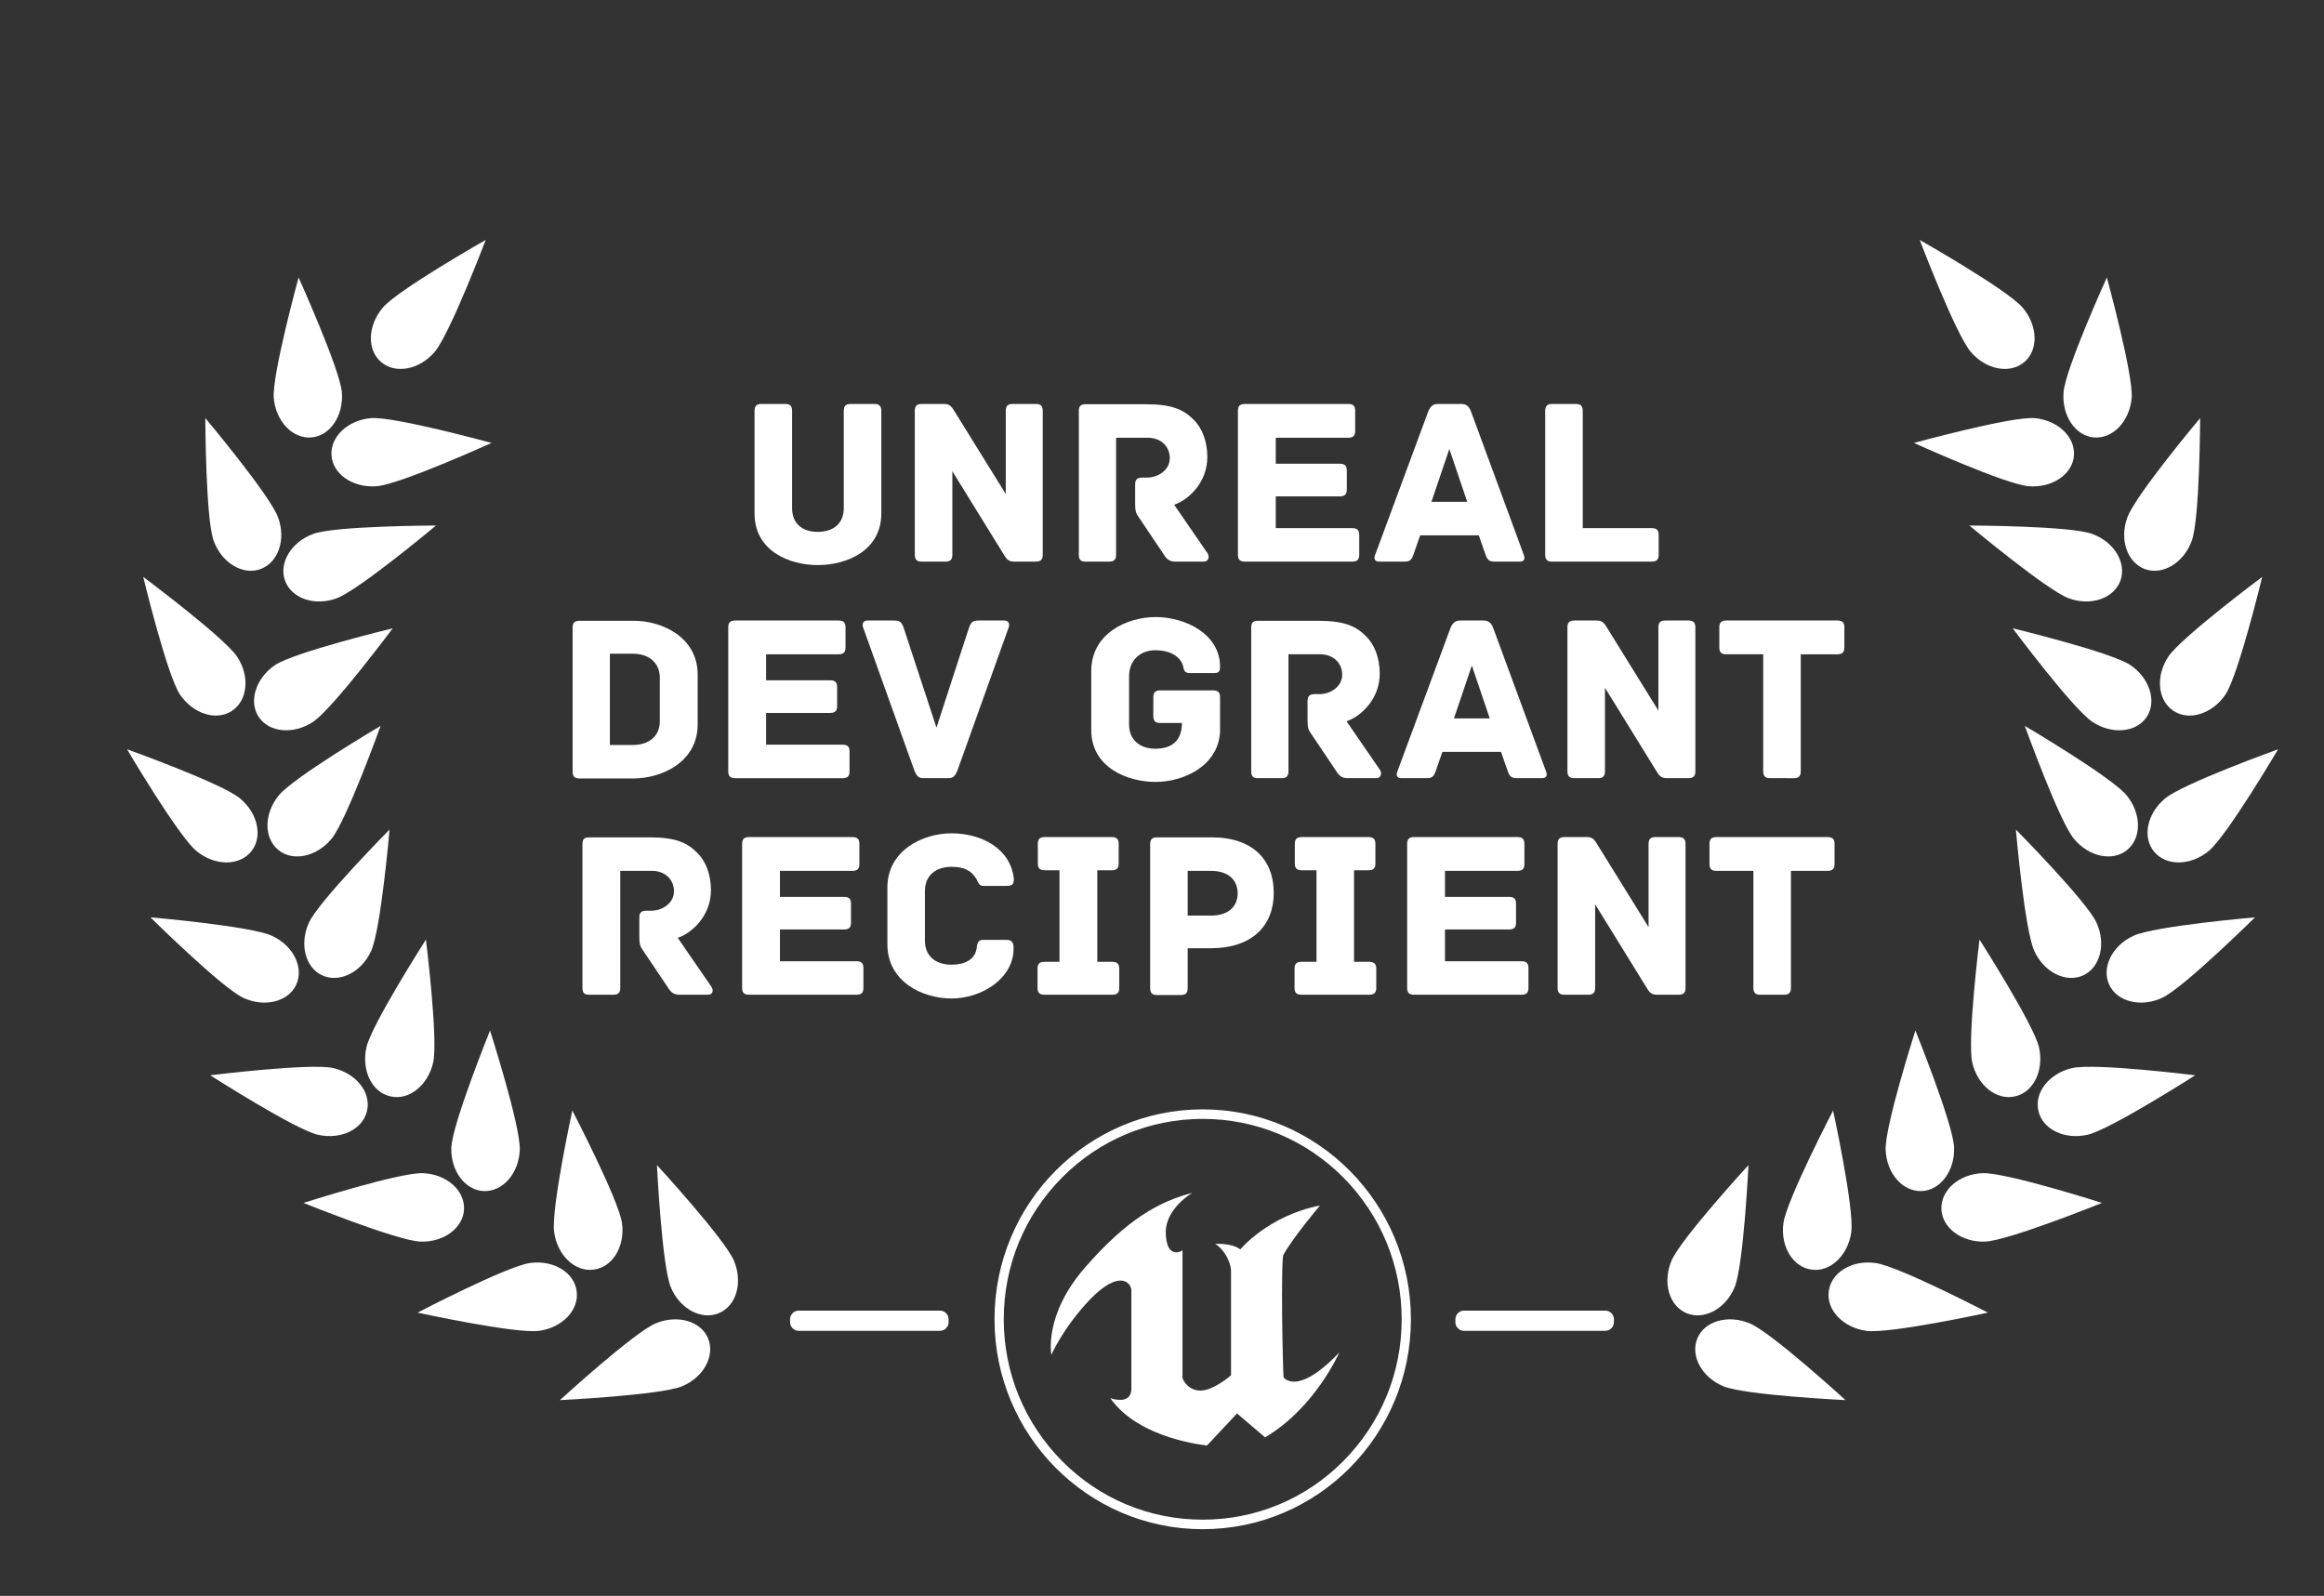 <svg xmlns="http://www.w3.org/2000/svg" xmlns:xlink="http://www.w3.org/1999/xlink" id="Layer_1" x="0px" y="0px" viewBox="0 0 804.8 552.7" style="enable-background:new 0 0 804.8 552.7;" xml:space="preserve"><rect x="0" y="0" width="804.8" height="552.7" fill="#333333" stroke="none"/><style type="text/css">	.st0{fill:#FFFFFF;}</style><g>	<g>		<g>			<path class="st0" d="M150.5,121.9c-5.3,6.2-13.6,7.7-18.5,3.5c-5-4.2-4.7-12.7,0.6-18.9c5.3-6.2,35.6-23.4,35.6-23.4    S155.8,115.7,150.5,121.9z"></path>			<g>				<path class="st0" d="M118.4,135.9c0.6,8.1-4.1,15.1-10.6,15.6c-6.5,0.5-12.3-5.6-13-13.7c-0.6-8.1,8.6-41.7,8.6-41.7     S117.7,127.8,118.4,135.9z"></path>				<path class="st0" d="M130.4,168.4c-8.1,0.6-15.1-4.1-15.6-10.6c-0.5-6.5,5.6-12.3,13.7-13c8.1-0.6,41.7,8.6,41.7,8.6     S138.5,167.8,130.4,168.4z"></path>			</g>			<g>				<path class="st0" d="M96.3,179.2c2.8,7.6,0.1,15.6-6.1,17.9c-6.1,2.2-13.4-2.1-16.2-9.8c-2.8-7.6-2.9-42.5-2.9-42.5     S93.5,171.5,96.3,179.2z"></path>				<path class="st0" d="M116.6,207.2c-7.6,2.8-15.6,0.1-17.9-6.1c-2.2-6.1,2.1-13.4,9.8-16.2c7.6-2.8,42.5-2.9,42.5-2.9     S124.2,204.4,116.6,207.2z"></path>			</g>			<g>				<path class="st0" d="M82.1,227.4c4.5,6.8,3.7,15.2-1.8,18.8c-5.4,3.6-13.5,1-18-5.7c-4.5-6.8-12.7-40.7-12.7-40.7     S77.6,220.7,82.1,227.4z"></path>				<path class="st0" d="M108.4,250c-6.8,4.5-15.2,3.7-18.8-1.7c-3.6-5.4-1-13.5,5.7-18c6.8-4.5,40.7-12.7,40.7-12.7     S115.2,245.5,108.4,250z"></path>			</g>			<g>				<path class="st0" d="M83.1,276.5c6.3,5.2,8,13.5,3.8,18.5c-4.2,5-12.6,4.9-18.9-0.3c-6.3-5.2-24-35.2-24-35.2     S76.9,271.3,83.1,276.5z"></path>				<path class="st0" d="M114.8,290.5c-5.2,6.3-13.5,8-18.5,3.8c-5-4.2-4.9-12.6,0.3-18.9c5.2-6.3,35.2-24,35.2-24     S120,284.2,114.8,290.5z"></path>			</g>			<g>				<path class="st0" d="M94.2,324.1c7.4,3.4,11.1,11,8.4,16.9c-2.7,5.9-10.9,8-18.3,4.6c-7.4-3.4-32.2-27.9-32.2-27.9     S86.9,320.7,94.2,324.1z"></path>				<path class="st0" d="M128.5,329.4c-3.4,7.4-11,11.1-16.9,8.4c-5.9-2.7-8-10.9-4.6-18.3c3.4-7.4,27.9-32.2,27.9-32.2     S131.9,322.1,128.5,329.4z"></path>			</g>			<g>				<path class="st0" d="M115.4,369.9c7.9,1.8,13.2,8.4,11.7,14.8c-1.4,6.4-9,10.1-17,8.3c-7.9-1.8-37.3-20.6-37.3-20.6     S107.5,368.1,115.4,369.9z"></path>				<path class="st0" d="M150,368c-1.8,7.9-8.4,13.2-14.8,11.7c-6.4-1.4-10.1-9-8.3-17c1.8-7.9,20.6-37.3,20.6-37.3     S151.8,360.1,150,368z"></path>			</g>			<g>				<path class="st0" d="M146.4,406.3c8.1,0.3,14.5,5.8,14.3,12.4c-0.2,6.5-7,11.6-15.1,11.3c-8.1-0.3-40.5-13.4-40.5-13.4     S138.3,406,146.4,406.3z"></path>				<path class="st0" d="M180,398.2c-0.3,8.1-5.8,14.5-12.4,14.3c-6.5-0.2-11.6-7-11.3-15.1c0.3-8.1,13.4-40.5,13.4-40.5     S180.3,390,180,398.2z"></path>			</g>			<g>				<path class="st0" d="M183.6,437.4c8.1-1.1,15.3,3.3,16.1,9.8c0.9,6.5-5,12.6-13,13.7c-8.1,1.1-42.1-6.3-42.1-6.3     S175.5,438.5,183.6,437.4z"></path>				<path class="st0" d="M215.4,423.6c1.1,8.1-3.3,15.3-9.8,16.1c-6.5,0.9-12.6-5-13.7-13c-1.1-8.1,6.3-42.1,6.3-42.1     S214.3,415.6,215.4,423.6z"></path>			</g>			<g>				<path class="st0" d="M227.1,458.3c7.5-3.1,15.6-0.8,18.1,5.2c2.5,6-1.5,13.5-9,16.6c-7.5,3.1-42.3,4.8-42.3,4.8     S219.6,461.4,227.1,458.3z"></path>				<path class="st0" d="M254.2,436.7c3.1,7.5,0.8,15.6-5.3,18.1c-6,2.5-13.5-1.5-16.6-9c-3.1-7.5-4.8-42.3-4.8-42.3     S251.1,429.2,254.2,436.7z"></path>			</g>		</g>		<g>			<path class="st0" d="M682.5,121.9c5.3,6.2,13.6,7.7,18.5,3.5c5-4.2,4.7-12.7-0.6-18.9c-5.3-6.2-35.6-23.4-35.6-23.4    S677.2,115.7,682.5,121.9z"></path>			<g>				<path class="st0" d="M714.6,135.9c-0.6,8.1,4.1,15.1,10.6,15.6c6.5,0.5,12.3-5.6,13-13.7c0.6-8.1-8.6-41.7-8.6-41.7     S715.2,127.8,714.6,135.9z"></path>				<path class="st0" d="M702.6,168.4c8.1,0.6,15.1-4.1,15.6-10.6c0.5-6.5-5.6-12.3-13.7-13c-8.1-0.6-41.7,8.6-41.7,8.6     S694.5,167.8,702.6,168.4z"></path>			</g>			<g>				<path class="st0" d="M736.7,179.2c-2.8,7.6-0.1,15.6,6.1,17.9c6.1,2.2,13.4-2.1,16.2-9.8c2.8-7.6,2.9-42.5,2.9-42.5     S739.5,171.5,736.7,179.2z"></path>				<path class="st0" d="M716.4,207.2c7.6,2.8,15.6,0.1,17.9-6.1c2.2-6.1-2.1-13.4-9.8-16.2c-7.6-2.8-42.5-2.9-42.5-2.9     S708.8,204.4,716.4,207.2z"></path>			</g>			<g>				<path class="st0" d="M750.9,227.4c-4.5,6.8-3.7,15.2,1.8,18.8c5.4,3.6,13.5,1,18-5.7c4.5-6.8,12.7-40.7,12.7-40.7     S755.4,220.7,750.9,227.4z"></path>				<path class="st0" d="M724.6,250c6.8,4.5,15.2,3.7,18.8-1.7c3.6-5.4,1-13.5-5.7-18c-6.8-4.5-40.7-12.7-40.7-12.7     S717.8,245.5,724.6,250z"></path>			</g>			<g>				<path class="st0" d="M749.8,276.5c-6.3,5.2-8,13.5-3.8,18.5c4.2,5,12.6,4.9,18.9-0.3c6.3-5.2,24-35.2,24-35.2     S756.1,271.3,749.8,276.5z"></path>				<path class="st0" d="M718.2,290.5c5.2,6.3,13.5,8,18.5,3.8c5-4.2,4.9-12.6-0.3-18.9c-5.2-6.3-35.2-24-35.2-24     S713,284.2,718.2,290.5z"></path>			</g>			<g>				<path class="st0" d="M738.8,324.1c-7.4,3.4-11.1,11-8.4,16.9c2.7,5.9,10.9,8,18.3,4.6c7.4-3.4,32.2-27.9,32.2-27.9     S746.1,320.7,738.8,324.1z"></path>				<path class="st0" d="M704.5,329.4c3.4,7.4,11,11.1,16.9,8.4c5.9-2.7,8-10.9,4.6-18.3c-3.4-7.4-27.9-32.2-27.9-32.2     S701.1,322.1,704.5,329.4z"></path>			</g>			<g>				<path class="st0" d="M717.6,369.9c-7.9,1.8-13.2,8.4-11.7,14.8c1.4,6.4,9,10.1,17,8.3c7.9-1.8,37.3-20.6,37.3-20.6     S725.5,368.1,717.6,369.9z"></path>				<path class="st0" d="M683,368c1.8,7.9,8.4,13.2,14.8,11.7c6.4-1.4,10.1-9,8.3-17c-1.8-7.9-20.6-37.3-20.6-37.3     S681.2,360.1,683,368z"></path>			</g>			<g>				<path class="st0" d="M686.6,406.3c-8.1,0.3-14.5,5.8-14.3,12.4c0.2,6.5,7,11.6,15.1,11.3c8.1-0.3,40.5-13.4,40.5-13.4     S694.7,406,686.6,406.3z"></path>				<path class="st0" d="M653,398.2c0.3,8.1,5.8,14.5,12.4,14.3c6.5-0.2,11.6-7,11.3-15.1c-0.3-8.1-13.4-40.5-13.4-40.5     S652.7,390,653,398.2z"></path>			</g>			<g>				<path class="st0" d="M649.4,437.4c-8.1-1.1-15.3,3.3-16.1,9.8c-0.9,6.5,5,12.6,13,13.7c8.1,1.1,42.1-6.3,42.1-6.3     S657.5,438.5,649.4,437.4z"></path>				<path class="st0" d="M617.6,423.6c-1.1,8.1,3.3,15.3,9.8,16.1c6.5,0.9,12.6-5,13.7-13c1.1-8.1-6.3-42.1-6.3-42.1     S618.7,415.6,617.6,423.6z"></path>			</g>			<g>				<path class="st0" d="M605.9,458.3c-7.5-3.1-15.6-0.8-18.1,5.2c-2.5,6,1.5,13.5,9,16.6c7.5,3.1,42.3,4.8,42.3,4.8     S613.4,461.4,605.9,458.3z"></path>				<path class="st0" d="M578.8,436.7c-3.1,7.5-0.8,15.6,5.3,18.1c6,2.5,13.5-1.5,16.6-9c3.1-7.5,4.8-42.3,4.8-42.3     S581.9,429.2,578.8,436.7z"></path>			</g>		</g>	</g>	<g>		<path class="st0" d="M305.2,142.3v35.5c0,13-12.1,17.9-22,17.9c-9.9,0-21.9-4.9-21.9-17.9v-35.5c0-1.9,0.9-2.4,2.4-2.4h8.2   c1.5,0,2.4,0.5,2.4,2.4V176c0,5.2,3.4,8.2,8.9,8.2s9-3,9-8.2v-33.7c0-1.9,0.9-2.4,2.4-2.4h8.2   C304.2,139.9,305.2,140.4,305.2,142.3z"></path>		<path class="st0" d="M361.1,142.3v49.8c0,1.5-0.5,2.4-2.4,2.4h-7.6c-2.1,0-2.7-1.2-3.7-2.8l-17.6-28.5v28.9c0,1.9-0.9,2.4-2.4,2.4   h-8.2c-1.5,0-2.4-0.5-2.4-2.4v-49.8c0-1.5,0.5-2.4,2.4-2.4h7.8c2.1,0,2.7,1.2,3.7,2.8l17.6,28.4v-28.8c0-1.9,0.9-2.4,2.4-2.4h8   C360.2,139.9,361.1,140.4,361.1,142.3z"></path>		<path class="st0" d="M416.9,194.5h-9.8c-2,0-3-0.7-4.1-2.5l-9-13.4c-0.7-1-0.9-1.9-0.9-4.2v-6.6c0-1.5,0.5-2.4,2.4-2.4h1.7   c4.1,0,7.9-2.8,7.9-6.7c0-4.3-3.3-7.1-7.6-7.1h-11v40.5c0,1.9-0.9,2.4-2.4,2.4h-8.2c-1.5,0-2.3-0.5-2.3-2.4v-49.7   c0-1.5,0.4-2.4,2.3-2.4h20.9c9,0,13,1.8,16.5,5.3c3.1,3,4.8,7.7,4.8,13c0,8.7-6.4,14.8-11.5,16.5l11.7,17   C418.9,193,418.4,194.5,416.9,194.5z"></path>		<path class="st0" d="M470.7,185.3v6.8c0,1.5-0.5,2.4-2.4,2.4h-37.2c-1.9,0-2.4-0.9-2.4-2.4v-49.8c0-1.5,0.5-2.4,2.4-2.4h35.8   c1.9,0,2.4,0.9,2.4,2.4v6.9c0,1.5-0.5,2.4-2.4,2.4h-25.1v9H464c1.9,0,2.4,0.9,2.4,2.4v6.5c0,1.5-0.5,2.4-2.4,2.4h-22.2v11h26.5   C470.2,182.9,470.7,183.8,470.7,185.3z"></path>		<path class="st0" d="M526.3,194.5h-8.7c-1.8,0-2.5-0.5-3.2-2.5l-2.3-6.6h-20.3l-2.3,6.6c-0.7,2-1.3,2.5-3.2,2.5h-8.7   c-1.8,0-1.8-1.3-1.4-2.3l18.4-49.7c0.7-1.7,1.6-2.6,3.4-2.6h8c1.8,0,2.7,0.8,3.4,2.6l18.3,49.7   C528.1,193.2,528.1,194.5,526.3,194.5z M501.9,155.5l-6.2,18.3h12.4L501.9,155.5z"></path>		<path class="st0" d="M574.4,185.3v6.8c0,1.5-0.5,2.4-2.4,2.4h-34.5c-1.9,0-2.4-0.9-2.4-2.4v-49.8c0-1.9,0.9-2.4,2.4-2.4h8.2   c1.5,0,2.4,0.5,2.4,2.4v40.6H572C573.9,182.9,574.4,183.8,574.4,185.3z"></path>		<path class="st0" d="M241.6,233.6v17.3c0,13-12.4,18.7-22.3,18.7h-18.6c-1.9,0-2.4-0.9-2.4-2.4v-49.8c0-1.5,0.5-2.4,2.4-2.4h18.6   C229.1,214.9,241.6,220.6,241.6,233.6z M219.2,226.4h-8V258h8c5.5,0,9.3-3,9.3-8.3v-14.9C228.5,229.5,224.7,226.4,219.2,226.4z"></path>		<path class="st0" d="M294.2,260.3v6.8c0,1.5-0.5,2.4-2.4,2.4h-37.2c-1.9,0-2.4-0.9-2.4-2.4v-49.8c0-1.5,0.5-2.4,2.4-2.4h35.8   c1.9,0,2.4,0.9,2.4,2.4v6.9c0,1.5-0.5,2.4-2.4,2.4h-25.1v9h22.2c1.9,0,2.4,0.9,2.4,2.4v6.5c0,1.5-0.5,2.4-2.4,2.4h-22.2v11h26.5   C293.7,257.9,294.2,258.8,294.2,260.3z"></path>		<path class="st0" d="M349.3,217.3L331.5,267c-1,2.2-1.6,2.5-3.4,2.5h-8c-1.8,0-2.4-0.3-3.4-2.5l-17.8-49.7   c-0.4-1.1-0.1-2.4,1.5-2.4h9.2c2.2,0,2.7,0.7,3.4,2.7l11.3,34.4l11.2-34.4c0.7-2,1.2-2.7,3.5-2.7h8.8   C349.4,214.9,349.7,216.2,349.3,217.3z"></path>		<path class="st0" d="M422.5,241.5v12c-0.7,12-12.9,17.3-22.3,17.3c-9.8,0-22.3-5-22.3-18v-20.4c0-13.1,12.5-18.7,22.3-18.7   c10.4,0,22.3,6,22.3,17.1c0,2-0.5,2.3-2.4,2.3h-8.1c-2.3,0-2-1.7-2.4-2.8c-0.9-2.6-3.9-5.1-9.5-5.1c-5.5,0-9.1,3.7-9.1,9v16.7   c0,5.3,3.7,8.4,9.1,8.4c5.4,0,9.2-2.5,9.2-8.9h-7.5c-1.9,0-2.4-0.9-2.4-2.4v-6.5c0-1.5,0.5-2.4,2.4-2.4h18.2   C422,239.1,422.5,240,422.5,241.5z"></path>		<path class="st0" d="M476.6,269.5h-9.8c-2,0-3-0.7-4.1-2.5l-9-13.4c-0.7-1-0.9-1.9-0.9-4.2v-6.6c0-1.5,0.5-2.4,2.4-2.4h1.7   c4.1,0,7.9-2.8,7.9-6.7c0-4.3-3.3-7.1-7.6-7.1h-11v40.5c0,1.9-0.9,2.4-2.4,2.4h-8.2c-1.5,0-2.3-0.5-2.3-2.4v-49.7   c0-1.5,0.4-2.4,2.3-2.4h20.9c9,0,13,1.8,16.5,5.3c3.1,3,4.8,7.7,4.8,13c0,8.7-6.4,14.8-11.5,16.5l11.7,17   C478.6,268,478.2,269.5,476.6,269.5z"></path>		<path class="st0" d="M534,269.5h-8.7c-1.8,0-2.5-0.5-3.2-2.5l-2.3-6.6h-20.3l-2.3,6.6c-0.7,2-1.3,2.5-3.2,2.5h-8.7   c-1.8,0-1.8-1.3-1.4-2.3l18.4-49.7c0.7-1.7,1.6-2.6,3.4-2.6h8c1.8,0,2.7,0.8,3.4,2.6l18.3,49.7C535.8,268.2,535.8,269.5,534,269.5   z M509.7,230.5l-6.2,18.3h12.4L509.7,230.5z"></path>		<path class="st0" d="M587.1,217.3v49.8c0,1.5-0.5,2.4-2.4,2.4h-7.6c-2.1,0-2.7-1.2-3.7-2.8l-17.6-28.5v28.9c0,1.9-0.9,2.4-2.4,2.4   h-8.2c-1.5,0-2.4-0.5-2.4-2.4v-49.8c0-1.5,0.5-2.4,2.4-2.4h7.8c2.1,0,2.7,1.2,3.7,2.8l17.6,28.4v-28.8c0-1.9,0.9-2.4,2.4-2.4h8   C586.2,214.9,587.1,215.4,587.1,217.3z"></path>		<path class="st0" d="M638.7,217.3v6.9c0,1.5-0.5,2.4-2.4,2.4h-12.7v40.5c0,1.9-0.9,2.4-2.4,2.4H613c-1.5,0-2.4-0.5-2.4-2.4v-40.5   h-12.8c-1.9,0-2.4-0.9-2.4-2.4v-6.9c0-1.5,0.5-2.4,2.4-2.4h38.5C638.2,214.9,638.7,215.8,638.7,217.3z"></path>		<path class="st0" d="M245.2,344.5h-9.8c-2,0-3-0.7-4.1-2.5l-9-13.4c-0.7-1-0.9-1.9-0.9-4.2v-6.6c0-1.5,0.5-2.4,2.4-2.4h1.7   c4.1,0,7.9-2.8,7.9-6.7c0-4.3-3.3-7.1-7.6-7.1h-11v40.5c0,1.9-0.9,2.4-2.4,2.4H204c-1.5,0-2.3-0.5-2.3-2.4v-49.7   c0-1.5,0.4-2.4,2.3-2.4h20.9c9,0,13,1.8,16.5,5.3c3.1,3,4.8,7.7,4.8,13c0,8.7-6.4,14.8-11.5,16.5l11.7,17   C247.2,343,246.8,344.5,245.2,344.5z"></path>		<path class="st0" d="M299,335.3v6.8c0,1.5-0.5,2.4-2.4,2.4h-37.2c-1.9,0-2.4-0.9-2.4-2.4v-49.8c0-1.5,0.5-2.4,2.4-2.4h35.8   c1.9,0,2.4,0.9,2.4,2.4v6.9c0,1.5-0.5,2.4-2.4,2.4h-25.1v9h22.2c1.9,0,2.4,0.9,2.4,2.4v6.5c0,1.5-0.5,2.4-2.4,2.4h-22.2v11h26.5   C298.5,332.9,299,333.8,299,335.3z"></path>		<path class="st0" d="M329.5,345.8c-9.9,0-22.2-5.7-22.2-18.8v-19.6c0-13,12.4-18.8,22.2-18.8c10.3,0,20.5,5.2,21.6,15.8   c0,2-0.7,2.4-2.6,2.4h-8c-1.7,0-1.8-1.6-2.5-2.6c-1.7-2.7-4.1-4-8.5-4c-5.5,0-9.2,3.1-9.2,8.3v17.3c0,5.3,3.7,8.3,9.2,8.3   c4.5,0,8.1-1.7,8.7-5.6c0.2-1.7,0.4-3,2.2-3h8.1c1.8,0,2.5,0.8,2.5,2.8C351.1,339,339.8,345.8,329.5,345.8z"></path>		<path class="st0" d="M387.6,335.5v6.6c0,1.5-0.5,2.4-2.4,2.4h-23.5c-1.9,0-2.4-0.9-2.4-2.4v-6.6c0-1.5,0.5-2.4,2.4-2.4h5.2v-31.7   h-5.1c-1.9,0-2.4-0.9-2.4-2.4v-6.7c0-1.5,0.5-2.4,2.4-2.4H385c1.9,0,2.4,0.9,2.4,2.4v6.7c0,1.5-0.5,2.4-2.4,2.4h-5v31.7h5.2   C387.1,333.1,387.6,334.1,387.6,335.5z"></path>		<path class="st0" d="M441.1,309.2c0,11.5-7.6,19.2-21.8,19.2h-8v13.8c0,1.9-0.9,2.4-2.4,2.4h-8.2c-1.5,0-2.4-0.5-2.4-2.4v-49.8   c0-1.5,0.5-2.4,2.4-2.4h18.7C433.7,289.9,441.1,297.7,441.1,309.2z M428.6,309.4c0-4.3-2.8-7.8-9.3-7.8h-8v15.5h8   C425.8,317.1,428.6,313.6,428.6,309.4z"></path>		<path class="st0" d="M476.6,335.5v6.6c0,1.5-0.5,2.4-2.4,2.4h-23.5c-1.9,0-2.4-0.9-2.4-2.4v-6.6c0-1.5,0.5-2.4,2.4-2.4h5.2v-31.7   h-5.1c-1.9,0-2.4-0.9-2.4-2.4v-6.7c0-1.5,0.5-2.4,2.4-2.4h23.1c1.9,0,2.4,0.9,2.4,2.4v6.7c0,1.5-0.5,2.4-2.4,2.4h-5v31.7h5.2   C476.1,333.1,476.6,334.1,476.6,335.5z"></path>		<path class="st0" d="M529.3,335.3v6.8c0,1.5-0.5,2.4-2.4,2.4h-37.2c-1.9,0-2.4-0.9-2.4-2.4v-49.8c0-1.5,0.5-2.4,2.4-2.4h35.8   c1.9,0,2.4,0.9,2.4,2.4v6.9c0,1.5-0.5,2.4-2.4,2.4h-25.1v9h22.2c1.9,0,2.4,0.9,2.4,2.4v6.5c0,1.5-0.5,2.4-2.4,2.4h-22.2v11h26.5   C528.8,332.9,529.3,333.8,529.3,335.3z"></path>		<path class="st0" d="M583.7,292.3v49.8c0,1.5-0.5,2.4-2.4,2.4h-7.6c-2.1,0-2.7-1.2-3.7-2.8l-17.6-28.5v28.9c0,1.9-0.9,2.4-2.4,2.4   h-8.2c-1.5,0-2.4-0.5-2.4-2.4v-49.8c0-1.5,0.5-2.4,2.4-2.4h7.8c2.1,0,2.7,1.2,3.7,2.8l17.6,28.4v-28.8c0-1.9,0.9-2.4,2.4-2.4h8   C582.7,289.9,583.7,290.4,583.7,292.3z"></path>		<path class="st0" d="M635.3,292.3v6.9c0,1.5-0.5,2.4-2.4,2.4h-12.7v40.5c0,1.9-0.9,2.4-2.4,2.4h-8.2c-1.5,0-2.4-0.5-2.4-2.4v-40.5   h-12.8c-1.9,0-2.4-0.9-2.4-2.4v-6.9c0-1.5,0.5-2.4,2.4-2.4h38.5C634.8,289.9,635.3,290.8,635.3,292.3z"></path>	</g>	<path class="st0" d="M416.5,384.2c-39.8,0-72.1,32.5-72.1,72.7c0,40.1,32.3,72.7,72.1,72.7s72.1-32.5,72.1-72.7  C488.6,416.8,456.3,384.2,416.5,384.2z M465.2,506c-13,13.1-30.3,20.3-48.7,20.3s-35.7-7.2-48.7-20.3c-13-13.1-20.2-30.6-20.2-49.1  c0-18.6,7.2-36,20.2-49.1c13-13.1,30.3-20.3,48.7-20.3s35.7,7.2,48.7,20.3c13,13.1,20.2,30.6,20.2,49.1  C485.4,475.5,478.2,492.9,465.2,506z"></path>	<path class="st0" d="M448.1,478.5c-2.6,0-3.6-1.5-3.6-1.5c-0.1-0.7-0.4-11-0.5-21.2c-0.1-10.6,0-21.3,0.5-21.3  c3-5.6,12.6-17,12.6-17c-17.9,3.5-27.6,15.2-27.6,15.2c-2.9-2.3-8.7-1.9-8.7-1.9c2.7,1.5,5.5,5.9,5.5,9.6v35.9c0,0-6,5.3-10.6,5.3  c-2.7,0-4.4-1.5-5.3-2.7c-0.6-0.8-0.9-1.6-0.9-1.6v-44.3c-0.6,0.4-1.4,0.8-2.2,0.7c-1,0-2-0.5-2.7-1.9c-0.5-1.1-0.9-2.7-0.9-5.1  c0-8.2,9.2-13.6,9.2-13.6c-11.7,3.1-22.6,9.2-37.1,25.8c-14.5,16.6-11.7,30.3-11.7,30.3s4-9.4,13.6-19.4c4.6-4.7,8-6.3,10.3-6.3  c2.6,0,3.8,1.9,3.8,3.6v33.7c0,3.3-2.1,4.1-4.1,4c-1.7,0-3.2-0.6-3.2-0.6c9.9,14.3,33.5,16.4,33.5,16.4l10.4-11.1l0.2,0.2l9.5,8.1  c17.4-10.3,25.7-29.4,25.7-29.4C456,476.6,451,478.5,448.1,478.5z"></path>	<g>		<path class="st0" d="M325.5,460.9h-48.9c-1.6,0-3-1.3-3-3v-1c0-1.6,1.3-3,3-3h48.9c1.6,0,3,1.3,3,3v1   C328.5,459.6,327.1,460.9,325.5,460.9z"></path>		<path class="st0" d="M555.9,460.9H507c-1.6,0-3-1.3-3-3v-1c0-1.6,1.3-3,3-3h48.9c1.6,0,3,1.3,3,3v1   C558.9,459.6,557.5,460.9,555.9,460.9z"></path>	</g></g></svg>